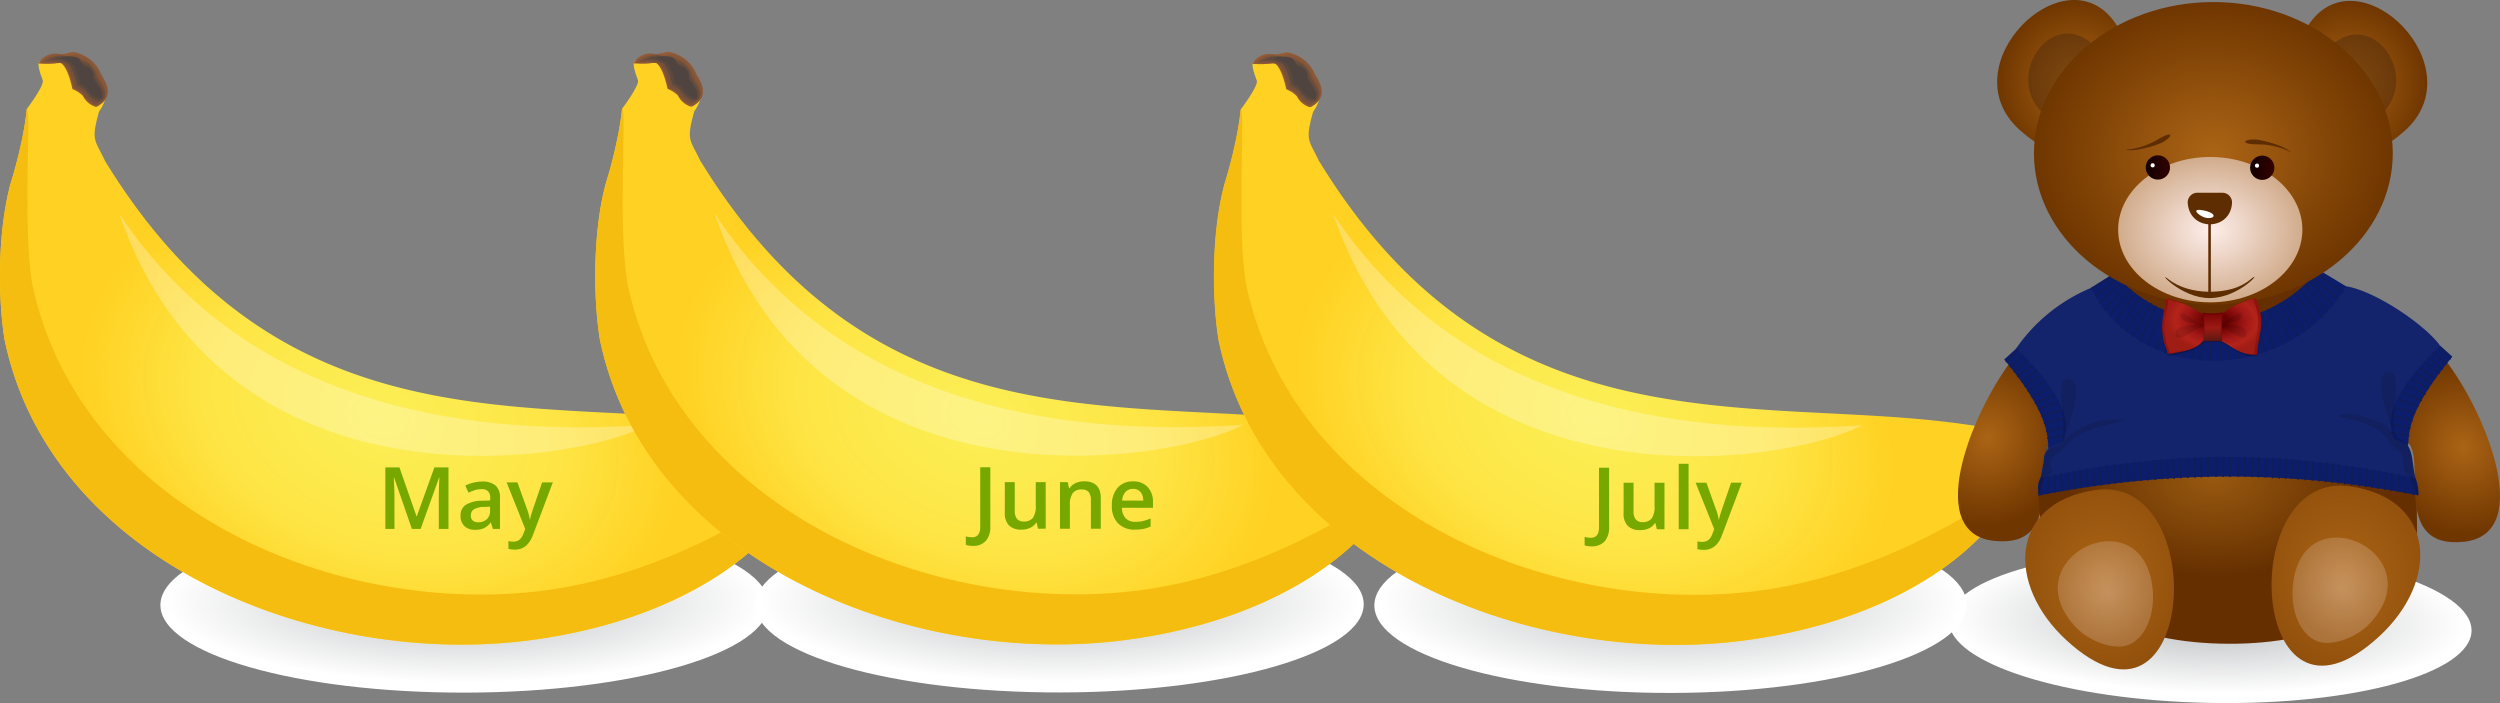<svg xmlns="http://www.w3.org/2000/svg" xmlns:xlink="http://www.w3.org/1999/xlink" width="886.66" height="249.35" viewBox="0 0 886.66 249.35">
  <rect x="0" y="0" width="886.66" height="249.35" fill="#808080" stroke="none"/>
  <defs>
    <style>
      .cls-1, .cls-10, .cls-11, .cls-12, .cls-13, .cls-14, .cls-15, .cls-16, .cls-17, .cls-18, .cls-19, .cls-2, .cls-20, .cls-21, .cls-22, .cls-23, .cls-24, .cls-25, .cls-26, .cls-27, .cls-28, .cls-29, .cls-3, .cls-30, .cls-31, .cls-32, .cls-33, .cls-34, .cls-35, .cls-36, .cls-37, .cls-38, .cls-39, .cls-4, .cls-40, .cls-41, .cls-42, .cls-46, .cls-47, .cls-48, .cls-49, .cls-5, .cls-50, .cls-51, .cls-52, .cls-53, .cls-6, .cls-7, .cls-8, .cls-9 {
        fill-rule: evenodd;
      }

      .cls-1 {
        fill: url(#GradientFill_1);
      }

      .cls-2 {
        fill: url(#GradientFill_1-2);
      }

      .cls-3 {
        fill: url(#GradientFill_2);
      }

      .cls-4 {
        fill: #885038;
      }

      .cls-5 {
        fill: #7c4338;
      }

      .cls-6 {
        fill: #4f443f;
      }

      .cls-7 {
        fill: #f6bd11;
      }

      .cls-8 {
        fill: #945c37;
      }

      .cls-9 {
        fill: #8e5a38;
      }

      .cls-10 {
        fill: #875739;
      }

      .cls-11 {
        fill: #815539;
      }

      .cls-12 {
        fill: #7b533a;
      }

      .cls-13 {
        fill: #75513b;
      }

      .cls-14 {
        fill: #6f4f3c;
      }

      .cls-15 {
        fill: #684d3c;
      }

      .cls-16 {
        fill: #624b3d;
      }

      .cls-17 {
        fill: #5b493e;
      }

      .cls-18 {
        fill: #55463f;
      }

      .cls-19, .cls-44, .cls-47 {
        fill: #fff;
      }

      .cls-19 {
        opacity: 0.27;
      }

      .cls-20 {
        fill: #76a800;
      }

      .cls-21 {
        fill: url(#GradientFill_1-3);
      }

      .cls-22 {
        fill: url(#GradientFill_2-2);
      }

      .cls-23 {
        fill: url(#GradientFill_1-4);
      }

      .cls-24 {
        fill: url(#GradientFill_2-3);
      }

      .cls-25 {
        fill: url(#GradientFill_3);
      }

      .cls-26 {
        fill: url(#GradientFill_4);
      }

      .cls-27 {
        fill: url(#GradientFill_3-2);
      }

      .cls-28 {
        fill: #14246c;
      }

      .cls-29 {
        fill: #0c1d6b;
      }

      .cls-30, .cls-31, .cls-32, .cls-33 {
        fill: none;
        stroke: #101d57;
        stroke-linecap: round;
        stroke-linejoin: round;
      }

      .cls-30 {
        stroke-width: 0.62px;
      }

      .cls-31 {
        stroke-width: 0.62px;
      }

      .cls-32 {
        stroke-width: 0.63px;
      }

      .cls-33 {
        stroke-width: 0.63px;
      }

      .cls-34 {
        fill: url(#GradientFill_3-3);
      }

      .cls-35, .cls-37 {
        opacity: 0.34;
      }

      .cls-35 {
        fill: url(#GradientFill_5);
      }

      .cls-36 {
        fill: url(#GradientFill_3-4);
      }

      .cls-37 {
        fill: url(#GradientFill_5-2);
      }

      .cls-38 {
        fill: url(#GradientFill_3-5);
      }

      .cls-39 {
        fill: #47260c;
        opacity: 0.42;
      }

      .cls-40 {
        fill: url(#GradientFill_3-6);
      }

      .cls-41 {
        fill: url(#GradientFill_3-7);
      }

      .cls-42 {
        fill: url(#GradientFill_5-3);
      }

      .cls-43 {
        fill: url(#GradientFill_6);
      }

      .cls-45 {
        fill: url(#GradientFill_6-2);
      }

      .cls-46 {
        fill: #5f2d02;
      }

      .cls-48 {
        opacity: 0.12;
      }

      .cls-49 {
        opacity: 0.21;
      }

      .cls-50 {
        fill: url(#GradientFill_7);
      }

      .cls-51 {
        fill: url(#GradientFill_8);
      }

      .cls-52 {
        fill: url(#GradientFill_9);
      }

      .cls-53 {
        fill: url(#GradientFill_10);
      }
    </style>
    <radialGradient id="GradientFill_1" data-name="GradientFill 1" cx="783.89" cy="221.9" r="92.3" gradientTransform="matrix(1, 0.02, -0.01, 0.28, 1.57, 142.35)" gradientUnits="userSpaceOnUse">
      <stop offset="0" stop-color="#bbbdbf"/>
      <stop offset="0.99" stop-color="#fff"/>
      <stop offset="1" stop-color="#fff"/>
    </radialGradient>
    <radialGradient id="GradientFill_1-2" cx="164.72" cy="214.49" r="107.37" gradientTransform="matrix(1, 0, 0, 0.27, 0.05, 155.55)" xlink:href="#GradientFill_1"/>
    <radialGradient id="GradientFill_2" data-name="GradientFill 2" cx="135.07" cy="148.37" r="109.68" gradientTransform="translate(43.31 4.68) rotate(19.84) scale(1 0.7)" gradientUnits="userSpaceOnUse">
      <stop offset="0" stop-color="#fbef56"/>
      <stop offset="0.59" stop-color="#fee545"/>
      <stop offset="1" stop-color="#ffd122"/>
    </radialGradient>
    <radialGradient id="GradientFill_1-3" cx="375.82" cy="214.43" r="107.37" gradientTransform="matrix(1, 0, 0, 0.27, 0.05, 155.34)" xlink:href="#GradientFill_1"/>
    <radialGradient id="GradientFill_2-2" cx="346.17" cy="148.3" r="109.68" gradientTransform="translate(55.82 -66.98) rotate(19.84) scale(1 0.7)" xlink:href="#GradientFill_2"/>
    <radialGradient id="GradientFill_1-4" cx="592.48" cy="214.6" r="104.58" gradientTransform="matrix(1, 0, 0, 0.28, 0.05, 153.72)" xlink:href="#GradientFill_1"/>
    <radialGradient id="GradientFill_2-3" cx="565.62" cy="148.47" r="109.68" gradientTransform="translate(68.89 -141.39) rotate(19.84) scale(1 0.7)" xlink:href="#GradientFill_2"/>
    <radialGradient id="GradientFill_3" data-name="GradientFill 3" cx="707.71" cy="158.3" r="31.42" gradientTransform="matrix(0.32, -0.95, 0.88, 0.3, 339.26, 780.14)" gradientUnits="userSpaceOnUse">
      <stop offset="0" stop-color="#ab6415"/>
      <stop offset="1" stop-color="#6f3600"/>
    </radialGradient>
    <radialGradient id="GradientFill_4" data-name="GradientFill 4" cx="784.68" cy="167.83" r="52.18" gradientTransform="matrix(1, -0.01, 0.01, 0.68, -1.18, 62.65)" gradientUnits="userSpaceOnUse">
      <stop offset="0" stop-color="#995a10"/>
      <stop offset="1" stop-color="#652f00"/>
    </radialGradient>
    <radialGradient id="GradientFill_3-2" cx="873.36" cy="158.62" r="31.42" gradientTransform="translate(1017.25 1032.53) rotate(-108.92) scale(1 0.93)" xlink:href="#GradientFill_3"/>
    <radialGradient id="GradientFill_3-3" cx="744.65" cy="204.59" r="81.3" gradientTransform="translate(463.26 916.98) rotate(-81.99) scale(1 0.88)" xlink:href="#GradientFill_3"/>
    <radialGradient id="GradientFill_5" data-name="GradientFill 5" cx="746.8" cy="210.16" r="18.38" gradientTransform="translate(432.38 915.56) rotate(-80.74) scale(1 0.94)" gradientUnits="userSpaceOnUse">
      <stop offset="0" stop-color="#feeeeb"/>
      <stop offset="1" stop-color="#d1ac8c"/>
    </radialGradient>
    <radialGradient id="GradientFill_3-4" cx="832.02" cy="203.28" r="81.3" gradientTransform="matrix(-0.14, -0.99, 0.87, -0.12, 771.49, 1052.01)" xlink:href="#GradientFill_3"/>
    <radialGradient id="GradientFill_5-2" cx="829.86" cy="208.85" r="18.38" gradientTransform="translate(770.41 1059.37) rotate(-99.26) scale(1 0.94)" xlink:href="#GradientFill_5"/>
    <radialGradient id="GradientFill_3-5" cx="832.11" cy="30.22" r="29.91" gradientTransform="translate(803.07 862.32) rotate(-90) scale(1 0.96)" xlink:href="#GradientFill_3"/>
    <radialGradient id="GradientFill_3-6" cx="737.07" cy="29.91" r="29.91" gradientTransform="translate(708.32 766.99) rotate(-90) scale(1 0.96)" xlink:href="#GradientFill_3"/>
    <radialGradient id="GradientFill_3-7" cx="784.98" cy="54.36" r="63.63" gradientTransform="translate(0 8.54) scale(1 0.84)" xlink:href="#GradientFill_3"/>
    <radialGradient id="GradientFill_5-3" cx="783.9" cy="81.45" r="32.68" gradientTransform="translate(0 17.19) scale(1 0.79)" xlink:href="#GradientFill_5"/>
    <linearGradient id="GradientFill_6" data-name="GradientFill 6" x1="761.01" y1="59.39" x2="769.63" y2="59.39" gradientUnits="userSpaceOnUse">
      <stop offset="0" stop-color="#100"/>
      <stop offset="1" stop-color="#330100"/>
    </linearGradient>
    <linearGradient id="GradientFill_6-2" x1="798.03" y1="59.5" x2="806.65" y2="59.5" xlink:href="#GradientFill_6"/>
    <radialGradient id="GradientFill_7" data-name="GradientFill 7" cx="784.45" cy="115.79" r="18.61" gradientTransform="translate(5.4 -0.84) rotate(3.28) scale(1 0.62)" gradientUnits="userSpaceOnUse">
      <stop offset="0" stop-color="#500c0f"/>
      <stop offset="0.22" stop-color="#5b0000"/>
      <stop offset="0.61" stop-color="#901010"/>
      <stop offset="0.82" stop-color="#9d1a14"/>
      <stop offset="1" stop-color="#8f120f"/>
    </radialGradient>
    <radialGradient id="GradientFill_8" data-name="GradientFill 8" cx="784.35" cy="115.82" r="17.55" gradientTransform="matrix(1, 0.06, -0.04, 0.64, 6.17, -7.48)" gradientUnits="userSpaceOnUse">
      <stop offset="0" stop-color="#590a11"/>
      <stop offset="0.22" stop-color="#670000"/>
      <stop offset="0.61" stop-color="#a11816"/>
      <stop offset="0.82" stop-color="#b3231a"/>
      <stop offset="1" stop-color="#9f1d15"/>
    </radialGradient>
    <linearGradient id="GradientFill_9" data-name="GradientFill 9" x1="784.82" y1="110.99" x2="785.12" y2="121.09" gradientUnits="userSpaceOnUse">
      <stop offset="0" stop-color="#6e0000"/>
      <stop offset="0.53" stop-color="#8d0e0e"/>
      <stop offset="1" stop-color="#581711"/>
    </linearGradient>
    <linearGradient id="GradientFill_10" data-name="GradientFill 10" x1="784.82" y1="111.51" x2="785.09" y2="120.54" gradientUnits="userSpaceOnUse">
      <stop offset="0" stop-color="#7b0705"/>
      <stop offset="0.53" stop-color="#9d1a14"/>
      <stop offset="1" stop-color="#621912"/>
    </linearGradient>
  </defs>
  <title>banani_aug Ресурс 1</title>
  <g id="Слой_2" data-name="Слой 2">
    <g id="_1" data-name="1">
      <path class="cls-1" d="M876.57,223.6c0,15.13-41.44,26.64-92.63,25.7s-92.7-14-92.73-29.09,41.44-26.64,92.62-25.7S876.54,208.47,876.57,223.6Z"/>
      <path class="cls-2" d="M272.56,214.28c.2,17.2-47.91,31.25-107.47,31.37s-108-13.73-108.2-30.93,47.91-31.26,107.46-31.38S272.36,197.08,272.56,214.28Z"/>
      <g>
        <path class="cls-3" d="M37.42,57.42c-3.77-8.13-5.24-7.21-2.29-17.87,0,0,2.9-3.8,2.32-7-.75-4.11-3.11-6.29-5.07-9.85-2.39-4.14-4.48.49-13.22-.85-5-.71-7.22-1.95-4,6.62.66,1.84-5.65,10.18-5.65,10.18S8.76,48.95,3.63,65.56c-4.64,17.51-4.27,41-2,54.93,16.24,78,108.34,115.42,183.23,106.95,43.83-5.08,79.42-23,96.81-49.4,2.27-3.68,3.18-5.81,5.17-7.48,2.3-1.73,6.35-2.79,6.92-3.23a21.29,21.29,0,0,0,5.83-5.64c2.32-3.37-8-13.24-12.09-12.49-5.69,1-7.56,3.34-15.29,2.14-75.86-12.91-169.13,13-234.75-93.93Z"/>
        <path class="cls-4" d="M286,148.49s-3.74,1-2.41,4.69,2.27,3.5,3.45,4.59a7.28,7.28,0,0,1,2.16,2.87c-.14,1,3.74,2.58,5.12,3s2,2.24,2.82,1.12,3.27-3.54,3.42-4.54a16.14,16.14,0,0,0-1.7-7.53c-1.58-3.3-6.7-6.29-7.39-6.49s-1.58.29-3,1.53c-1.15.86-1.78,1-2.47.78Z"/>
        <path class="cls-5" d="M286.37,150.39c-.06-.32-.49-.89-.23-1.26.83-.81,2.21-.4,3.54-.32s1.9-.35,1.67-1.61c.32-.06.6,1.52,1.87,1.29.89-.49.78,2.47-.49,2.7a7.71,7.71,0,0,0,2.91,3.39c1.44.72,3,2.07,2.91,3.39.06.32-.89.49-1.46.92-1,1.5,1.47,2.67,1.27,3.36-.6,2.07-5.06-2.67-7.56-3.84a4,4,0,0,1-2.53-3.13c-.55-1.2-.52-2.84-1.87-4.88Z"/>
        <path class="cls-6" d="M287.61,151.8s-.43-.57-.17-.95c.52-.75,1.58-.29,2.59-.15s1.52-.6,1.35-1.55a1.13,1.13,0,0,1,.69.2c.49.89.35,1.9-.6,2.07.86,1.15,1.84,2.93,2.91,3.39,1.12.77,2.24,1.55,2.1,2.56.06.32-.57.43-.83.81-.77,1.12,1,1.78,1.09,2.41-.4,1.38-3.62-1.95-5.38-2.61a2.92,2.92,0,0,1-1.73-2.3c-.92-1.47-.84-2.79-2-3.88Z"/>
        <path class="cls-7" d="M9.49,38.68S8.76,48.95,3.63,65.56c-4.64,17.51-4.27,41-2,54.93,16.24,78,108.34,115.42,183.23,106.95,43.83-5.08,79.42-23,96.81-49.4,3.38-4.67,1.45-5.37-6.84-.16-21.8,13.71-50.79,28-84.26,31.85-74.89,8.47-163-31.27-179.19-109.31C7.87,78.77,11.29,38.79,9.49,38.68Z"/>
        <g>
          <path class="cls-8" d="M13.58,22.5a6.84,6.84,0,0,1,7.22-3.37c1.39.43,4.74-.87,5.43-.65,5.74,1,8.6,5.94,9,6.55,1.06,2.2,2.74,4.28,2.85,6.65.35,3.69-3.2,5.71-4.09,6.22A7.59,7.59,0,0,1,29.39,34a10.52,10.52,0,0,0-3.7-2.4C23.62,22,21,22.16,21,22.16c-2.47.8-7.45.34-7.45.34Z"/>
          <path class="cls-9" d="M14.21,22.39a7.84,7.84,0,0,1,7.6-3.1C23.2,19.72,26,18.87,27,19a11.12,11.12,0,0,1,8.35,6.33c.74,2.26,2.74,4.28,2.85,6.65.35,3.69-2.95,5.32-3.83,5.83a7.59,7.59,0,0,1-4.64-3.93,8.07,8.07,0,0,0-3.33-2.12c-2-9.2-4.34-9.46-4.34-9.46-3.22.25-7.83.06-7.83.06Z"/>
          <path class="cls-10" d="M14.53,22.33a7.2,7.2,0,0,1,7.66-2.77c1.39.43,3.91,0,4.86-.21,5.36.73,7.53,5.46,8,6.06.74,2.26,2.68,4,2.85,6.65.35,3.69-3,5-3.58,5.44a7.59,7.59,0,0,1-4.64-3.93,8.06,8.06,0,0,0-3.33-2.12C24.37,22.58,22,22.32,22,22.32c-3-.14-7.51,0-7.51,0Z"/>
          <path class="cls-11" d="M15.16,22.21a7,7,0,0,1,7.78-2.11c1.07.49,3.6,0,4.29.24a9.17,9.17,0,0,1,7.28,5.84c.68,1.93,2.68,4,2.79,6.32a4.51,4.51,0,0,1-3.38,4.72,9.25,9.25,0,0,1-4.64-3.93,8.06,8.06,0,0,0-3.33-2.12c-1.89-8.54-4.22-8.79-4.22-8.79a28.33,28.33,0,0,0-6.56-.17Z"/>
          <path class="cls-12" d="M15.79,22.1c1.65-1.67,5.33-3,7.84-1.78a9.33,9.33,0,0,0,4,.3c5,.79,6.52,5.3,6.9,5.57.68,1.93,2.68,4,2.79,6.32.29,3.36-2.56,3.88-3.13,4.33a9.25,9.25,0,0,1-4.64-3.93,5.94,5.94,0,0,0-3-1.85c-1.83-8.21-3.91-8.85-3.91-8.85a19.84,19.84,0,0,0-6.88-.11Z"/>
          <path class="cls-13" d="M16,21.71C17.7,20,21.75,19,24,20.26c1.07.49,3,.47,3.72.69a7.35,7.35,0,0,1,6.27,5.69c.68,1.93,2.68,4,2.79,6.32.29,3.36-2.3,3.5-2.87,3.94a9.8,9.8,0,0,1-4.32-4,10.5,10.5,0,0,0-3-1.85c-1.77-7.88-3.85-8.52-3.85-8.52A18,18,0,0,0,16,21.71Z"/>
          <path class="cls-14" d="M16.68,21.59c1.4-1.28,6.08-2.48,8.28-1.17a14.72,14.72,0,0,0,3.46,1.07c4.73.84,5.45,4.81,5.89,5.41.68,1.93,2.68,4,3,5.93.23,3-2,3.11-2.62,3.55a9.8,9.8,0,0,1-4.32-4,10.5,10.5,0,0,0-3-1.85c-1.71-7.55-3.79-8.19-3.79-8.19a16.08,16.08,0,0,0-7-.77Z"/>
          <path class="cls-15" d="M17.31,21.48c1.4-1.28,6.4-2.54,8.34-.84a6.49,6.49,0,0,0,3.15,1.13A6,6,0,0,1,34,27c.62,1.59,2.68,4,3,5.93.23,3-1.79,2.72-2.36,3.16a8.26,8.26,0,0,1-4.26-3.66,13.07,13.07,0,0,0-2.64-1.91c-1.65-7.22-3.41-7.92-3.41-7.92-4.59-1.89-7.06-1.1-7.06-1.1Z"/>
          <path class="cls-16" d="M17.94,21.36c1.46-1,6.46-2.21,8.4-.51.75.55,2.2,1.31,2.58,1.58,4.35.57,4.38,4.32,4.82,4.93.62,1.6,2.68,4,3,5.93.17,2.7-1.53,2.33-2.17,2.45a10.62,10.62,0,0,1-4.26-3.66,7.23,7.23,0,0,0-2.58-1.58c-1.59-6.89-3.41-7.92-3.41-7.92-4.34-2.28-6.43-1.21-6.43-1.21Z"/>
          <path class="cls-17" d="M18.26,21.3c1.52-.62,6.83-1.93,8.46-.18A5.57,5.57,0,0,0,29,22.76a4.79,4.79,0,0,1,4.13,4.71c.62,1.6,3,3.89,3,5.6.17,2.7-1.28,1.94-1.91,2.06a10.62,10.62,0,0,1-4.26-3.66,4.83,4.83,0,0,0-2.58-1.58C25.82,23.34,24,22.31,24,22.31c-4-2.34-5.74-1-5.74-1Z"/>
          <path class="cls-18" d="M18.89,21.19c1.2-.56,7.21-1.66,8.84.09.44.6,1.69,2.08,2,2,3.72.69,3.37,4.17,3.44,4.5.62,1.59,3,3.89,3,5.6.17,2.7-1,1.55-1.66,1.67a8.82,8.82,0,0,1-3.95-3.72,4.89,4.89,0,0,0-2.26-1.64c-1.46-6.22-3-7.32-3-7.32-5.09-2.83-6.43-1.22-6.43-1.22Z"/>
          <path class="cls-6" d="M19.46,20.74c1.26-.23,7.53-1.72,8.9.42.44.6,1.06,2.2,1.75,2.41,3.72.69,3,3.89,3.06,4.22.56,1.27,3,3.89,3,5.6.11,2.37-1.14.89-1.4,1.28A11.9,11.9,0,0,1,30.81,31a5.81,5.81,0,0,0-2.2-1.31c-1.4-5.89-3-7.32-3-7.32-5.15-3.16-6.18-1.6-6.18-1.6Z"/>
        </g>
        <path class="cls-19" d="M229.85,150.69c-57,4-140.14-3.12-187.65-75.06C79.26,183.72,203.41,164.86,229.85,150.69Z"/>
      </g>
      <path class="cls-20" d="M146.09,187.6l-6.32-18.22h-.12q.26,4.06.25,7.61V187.6h-3.23V165.78h5l6.06,17.35h.09l6.24-17.35h5V187.6h-3.43V176.81q0-1.63.08-4.24c.05-1.74.1-2.8.14-3.16h-.12l-6.55,18.19Zm28.71,0-.7-2.29H174a6.72,6.72,0,0,1-2.4,2.05,7.61,7.61,0,0,1-3.1.54,5.24,5.24,0,0,1-3.79-1.31,4.91,4.91,0,0,1-1.36-3.72,4.36,4.36,0,0,1,1.89-3.85,10.88,10.88,0,0,1,5.77-1.42l2.85-.09v-.88a3.37,3.37,0,0,0-.74-2.37,3,3,0,0,0-2.29-.78,7.86,7.86,0,0,0-2.43.37,18.79,18.79,0,0,0-2.24.88l-1.13-2.5a12.14,12.14,0,0,1,2.94-1.07,13.47,13.47,0,0,1,3-.37,7.11,7.11,0,0,1,4.75,1.37,5.37,5.37,0,0,1,1.6,4.31V187.6Zm-5.22-2.38a4.33,4.33,0,0,0,3.07-1.07,3.88,3.88,0,0,0,1.16-3v-1.44l-2.12.09a7.18,7.18,0,0,0-3.6.83A2.51,2.51,0,0,0,167,182.9a2.21,2.21,0,0,0,.66,1.71,2.83,2.83,0,0,0,2,.61ZM179.7,171.1h3.82l3.36,9.35a17.76,17.76,0,0,1,1,3.76H188a15.77,15.77,0,0,1,.49-2q.36-1.17,3.79-11.12h3.79L189,189.79q-1.92,5.14-6.42,5.14a10.13,10.13,0,0,1-2.27-.25v-2.76a8.34,8.34,0,0,0,1.8.18q2.54,0,3.56-2.94l.61-1.55Z"/>
      <path class="cls-21" d="M483.66,214.22c.2,17.2-47.91,31.25-107.47,31.37s-108-13.73-108.2-30.93,47.91-31.26,107.46-31.38S483.46,197,483.66,214.22Z"/>
      <g>
        <path class="cls-22" d="M248.52,57.36c-3.77-8.13-5.24-7.21-2.29-17.87,0,0,2.9-3.8,2.32-7-.75-4.11-3.11-6.29-5.07-9.85-2.39-4.14-4.48.49-13.22-.85-5-.71-7.22-1.95-4,6.62.66,1.84-5.65,10.18-5.65,10.18s-.74,10.26-5.86,26.88c-4.64,17.51-4.27,41-2,54.93,16.24,78,108.34,115.42,183.23,106.95,43.83-5.08,79.42-23,96.81-49.4,2.27-3.68,3.18-5.81,5.17-7.48,2.3-1.73,6.35-2.79,6.92-3.23a21.29,21.29,0,0,0,5.83-5.64c2.32-3.37-8-13.24-12.09-12.49-5.69,1-7.56,3.34-15.29,2.14-75.86-12.91-169.13,13-234.75-93.93Z"/>
        <path class="cls-4" d="M497.13,148.43s-3.74,1-2.41,4.69,2.27,3.5,3.45,4.59a7.27,7.27,0,0,1,2.16,2.87c-.14,1,3.74,2.58,5.12,3s2,2.24,2.82,1.12,3.27-3.54,3.42-4.54a16.14,16.14,0,0,0-1.7-7.53c-1.58-3.3-6.7-6.29-7.39-6.49s-1.58.29-3,1.53c-1.15.86-1.78,1-2.47.78Z"/>
        <path class="cls-5" d="M497.47,150.32c-.06-.32-.49-.89-.23-1.26.83-.81,2.21-.4,3.54-.32s1.9-.35,1.67-1.61c.32-.06.6,1.52,1.87,1.29.89-.49.78,2.47-.49,2.7a7.71,7.71,0,0,0,2.91,3.39c1.44.72,3,2.07,2.91,3.39.06.32-.89.49-1.46.92-1,1.5,1.47,2.67,1.27,3.36-.6,2.07-5.06-2.67-7.56-3.84a4,4,0,0,1-2.53-3.13c-.55-1.2-.52-2.84-1.87-4.88Z"/>
        <path class="cls-6" d="M498.71,151.73s-.43-.57-.17-.95c.52-.75,1.58-.29,2.59-.15s1.52-.6,1.35-1.55a1.13,1.13,0,0,1,.69.2c.49.89.35,1.9-.6,2.07.86,1.15,1.84,2.93,2.91,3.39,1.12.77,2.24,1.55,2.1,2.56.06.32-.57.43-.83.81-.77,1.12,1,1.78,1.1,2.41-.4,1.38-3.62-1.95-5.38-2.61a2.92,2.92,0,0,1-1.73-2.3c-.92-1.47-.84-2.79-2-3.88Z"/>
        <path class="cls-7" d="M220.6,38.62s-.74,10.26-5.86,26.88c-4.64,17.51-4.27,41-2,54.93,16.24,78,108.34,115.42,183.23,106.95,43.83-5.08,79.42-23,96.81-49.4,3.38-4.67,1.45-5.37-6.84-.16-21.8,13.71-50.79,28-84.26,31.85-74.89,8.47-163-31.27-179.19-109.31C219,78.7,222.39,38.72,220.6,38.62Z"/>
        <g>
          <path class="cls-8" d="M224.68,22.44a6.84,6.84,0,0,1,7.22-3.37c1.39.43,4.74-.87,5.43-.65,5.74,1,8.6,5.94,9,6.55,1.06,2.2,2.74,4.28,2.85,6.65.35,3.69-3.2,5.71-4.09,6.22a7.59,7.59,0,0,1-4.64-3.93,10.52,10.52,0,0,0-3.7-2.4c-2.07-9.53-4.66-9.4-4.66-9.4-2.47.8-7.45.34-7.45.34Z"/>
          <path class="cls-9" d="M225.31,22.32a7.84,7.84,0,0,1,7.6-3.1c1.39.43,4.17-.42,5.18-.26a11.12,11.12,0,0,1,8.35,6.33c.74,2.26,2.74,4.28,2.85,6.65.35,3.69-2.95,5.32-3.83,5.83a7.59,7.59,0,0,1-4.64-3.93,8.06,8.06,0,0,0-3.33-2.12c-2-9.2-4.34-9.46-4.34-9.46-3.22.25-7.83.06-7.83.06Z"/>
          <path class="cls-10" d="M225.63,22.26a7.2,7.2,0,0,1,7.66-2.77c1.39.43,3.91,0,4.86-.21,5.36.73,7.53,5.46,8,6.06.74,2.26,2.68,4,2.85,6.65.35,3.69-3,5-3.58,5.44a7.59,7.59,0,0,1-4.64-3.93,8.06,8.06,0,0,0-3.33-2.12c-1.95-8.87-4.28-9.13-4.28-9.13-3-.14-7.51,0-7.51,0Z"/>
          <path class="cls-11" d="M226.26,22.15A7,7,0,0,1,234,20c1.07.49,3.6,0,4.29.24a9.16,9.16,0,0,1,7.28,5.84c.68,1.93,2.68,4,2.79,6.32A4.51,4.51,0,0,1,245,37.17a9.25,9.25,0,0,1-4.64-3.93A8.06,8.06,0,0,0,237,31.11c-1.89-8.54-4.22-8.79-4.22-8.79a28.33,28.33,0,0,0-6.56-.17Z"/>
          <path class="cls-12" d="M226.89,22c1.65-1.67,5.33-3,7.84-1.78a9.33,9.33,0,0,0,4,.3c5,.79,6.52,5.3,6.9,5.57.68,1.93,2.68,4,2.79,6.32.29,3.36-2.56,3.88-3.13,4.33a9.25,9.25,0,0,1-4.64-3.93,5.94,5.94,0,0,0-3-1.85c-1.83-8.21-3.91-8.85-3.91-8.85a19.84,19.84,0,0,0-6.88-.11Z"/>
          <path class="cls-13" d="M227.15,21.64c1.66-1.67,5.7-2.75,7.9-1.45,1.07.49,3,.47,3.72.69A7.35,7.35,0,0,1,245,26.57c.68,1.93,2.68,4,2.79,6.32.29,3.36-2.3,3.5-2.87,3.94a9.8,9.8,0,0,1-4.32-4,10.5,10.5,0,0,0-3-1.85c-1.77-7.88-3.85-8.52-3.85-8.52a18,18,0,0,0-6.69-.83Z"/>
          <path class="cls-14" d="M227.78,21.53c1.4-1.28,6.08-2.48,8.28-1.17a14.72,14.72,0,0,0,3.46,1.07c4.73.84,5.45,4.81,5.89,5.41.68,1.93,2.68,4,3,5.93.23,3-2,3.11-2.62,3.55a9.8,9.8,0,0,1-4.32-4,10.5,10.5,0,0,0-3-1.85c-1.71-7.55-3.79-8.19-3.79-8.19a16.08,16.08,0,0,0-7-.77Z"/>
          <path class="cls-15" d="M228.41,21.41c1.4-1.28,6.4-2.54,8.34-.84a6.49,6.49,0,0,0,3.15,1.13,6,6,0,0,1,5.2,5.2c.62,1.59,2.68,4,3,5.93.23,3-1.79,2.72-2.36,3.16a8.26,8.26,0,0,1-4.26-3.66,13.07,13.07,0,0,0-2.64-1.91c-1.65-7.22-3.41-7.92-3.41-7.92-4.59-1.89-7.06-1.1-7.06-1.1Z"/>
          <path class="cls-16" d="M229,21.3c1.46-1,6.46-2.21,8.4-.51.75.55,2.2,1.31,2.58,1.58,4.35.57,4.38,4.32,4.82,4.93.62,1.6,2.68,4,3,5.93.17,2.7-1.53,2.33-2.17,2.45A10.61,10.61,0,0,1,241.46,32a7.23,7.23,0,0,0-2.58-1.58c-1.59-6.89-3.41-7.92-3.41-7.92C231.14,20.23,229,21.3,229,21.3Z"/>
          <path class="cls-17" d="M229.36,21.24c1.52-.62,6.83-1.93,8.46-.18a5.57,5.57,0,0,0,2.26,1.64,4.79,4.79,0,0,1,4.13,4.71c.62,1.59,3,3.89,3,5.6.17,2.7-1.28,1.94-1.91,2.06A10.62,10.62,0,0,1,241,31.41a4.83,4.83,0,0,0-2.58-1.58c-1.53-6.56-3.35-7.59-3.35-7.59-4-2.34-5.74-1-5.74-1Z"/>
          <path class="cls-18" d="M230,21.12c1.2-.56,7.21-1.66,8.84.09.44.6,1.69,2.08,2,2,3.72.69,3.37,4.17,3.44,4.5.62,1.6,3,3.89,3,5.6.17,2.7-1,1.55-1.66,1.67a8.82,8.82,0,0,1-3.95-3.72,4.89,4.89,0,0,0-2.26-1.64c-1.46-6.22-3-7.32-3-7.32-5.09-2.83-6.43-1.22-6.43-1.22Z"/>
          <path class="cls-6" d="M230.57,20.68c1.26-.23,7.53-1.72,8.9.42.44.6,1.06,2.2,1.75,2.41,3.72.69,3,3.89,3.06,4.22.56,1.27,3,3.89,3,5.6.11,2.37-1.14.89-1.4,1.28a11.9,11.9,0,0,1-3.95-3.72,5.81,5.81,0,0,0-2.2-1.31c-1.4-5.89-3-7.32-3-7.32-5.15-3.16-6.18-1.6-6.18-1.6Z"/>
        </g>
        <path class="cls-19" d="M441,150.63c-57,4-140.14-3.12-187.65-75.06C290.36,183.66,414.51,164.79,441,150.63Z"/>
      </g>
      <path class="cls-20" d="M345,193.61a7,7,0,0,1-2.45-.37v-3a9.2,9.2,0,0,0,2.18.32q2.92,0,2.92-3.7V165.72h3.58v21a7.4,7.4,0,0,1-1.59,5.11,5.93,5.93,0,0,1-4.64,1.77Zm23.16-6.08-.49-2.16h-.18a5,5,0,0,1-2.08,1.81,7,7,0,0,1-3.08.66,6.07,6.07,0,0,1-4.48-1.49,6.19,6.19,0,0,1-1.48-4.52V171h3.53v10.17a4.4,4.4,0,0,0,.78,2.84,3,3,0,0,0,2.43.95,3.86,3.86,0,0,0,3.24-1.32,7.27,7.27,0,0,0,1-4.42V171h3.52v16.5Zm22.27,0h-3.52V177.39a4.45,4.45,0,0,0-.77-2.85,3,3,0,0,0-2.44-.94,3.88,3.88,0,0,0-3.25,1.31,7.24,7.24,0,0,0-1,4.4v8.22h-3.51V171h2.74l.49,2.16h.18a4.89,4.89,0,0,1,2.12-1.82,7.12,7.12,0,0,1,3-.64q5.94,0,5.94,6v10.76Zm12.08.31a8,8,0,0,1-6-2.25,8.54,8.54,0,0,1-2.17-6.19,9.38,9.38,0,0,1,2-6.36,7,7,0,0,1,5.53-2.31,6.79,6.79,0,0,1,5.16,2,7.6,7.6,0,0,1,1.89,5.47v1.89h-11a5.4,5.4,0,0,0,1.29,3.69,4.53,4.53,0,0,0,3.45,1.29,12.76,12.76,0,0,0,2.72-.28,14.18,14.18,0,0,0,2.71-.92v2.85a10.74,10.74,0,0,1-2.6.87,16,16,0,0,1-3,.25Zm-.64-14.45a3.52,3.52,0,0,0-2.68,1.06,5.08,5.08,0,0,0-1.2,3.1h7.48a4.58,4.58,0,0,0-1-3.1A3.36,3.36,0,0,0,401.87,173.39Z"/>
      <path class="cls-23" d="M697.51,214.39c.2,17.2-46.66,31.25-104.68,31.37S487.64,232,487.44,214.83s46.66-31.26,104.67-31.38S697.31,197.18,697.51,214.39Z"/>
      <g>
        <path class="cls-24" d="M468,57.53c-3.77-8.13-5.24-7.21-2.29-17.87,0,0,2.9-3.8,2.32-7-.75-4.11-3.11-6.29-5.07-9.85-2.39-4.14-4.48.49-13.22-.85-5-.71-7.22-1.95-4,6.62.66,1.84-5.65,10.18-5.65,10.18s-.74,10.26-5.86,26.88c-4.64,17.51-4.27,41-2,54.93,16.24,78,108.34,115.42,183.23,106.95,43.83-5.08,79.42-23,96.81-49.4,2.27-3.68,3.18-5.81,5.17-7.48,2.3-1.73,6.35-2.79,6.92-3.23a21.29,21.29,0,0,0,5.83-5.64c2.32-3.37-8-13.24-12.09-12.49-5.69,1-7.56,3.34-15.29,2.14-75.86-12.91-169.13,13-234.75-93.93Z"/>
        <path class="cls-4" d="M716.58,148.6s-3.74,1-2.41,4.69,2.27,3.5,3.45,4.59a7.28,7.28,0,0,1,2.16,2.87c-.14,1,3.74,2.58,5.12,3s2,2.24,2.82,1.12,3.27-3.54,3.42-4.54a16.14,16.14,0,0,0-1.7-7.53c-1.58-3.3-6.7-6.29-7.39-6.49s-1.58.29-3,1.53c-1.15.86-1.78,1-2.47.78Z"/>
        <path class="cls-5" d="M716.93,150.49c-.06-.32-.49-.89-.23-1.26.83-.81,2.21-.4,3.54-.32s1.9-.35,1.67-1.61c.32-.06.6,1.52,1.87,1.29.89-.49.78,2.47-.49,2.7a7.71,7.71,0,0,0,2.91,3.39c1.44.72,3,2.07,2.91,3.39.06.32-.89.49-1.46.92-1,1.5,1.47,2.67,1.27,3.36-.6,2.07-5.06-2.67-7.56-3.84a4,4,0,0,1-2.53-3.13c-.55-1.2-.52-2.84-1.87-4.88Z"/>
        <path class="cls-6" d="M718.16,151.9s-.43-.57-.17-.95c.52-.75,1.58-.29,2.59-.15s1.52-.6,1.35-1.55a1.13,1.13,0,0,1,.69.2c.49.89.35,1.9-.6,2.07.86,1.15,1.84,2.93,2.91,3.39,1.12.77,2.24,1.55,2.1,2.56.06.32-.57.43-.83.81-.77,1.12,1,1.78,1.1,2.41-.4,1.38-3.62-1.95-5.38-2.61a2.92,2.92,0,0,1-1.73-2.3c-.92-1.47-.84-2.79-2-3.88Z"/>
        <path class="cls-7" d="M440,38.79s-.74,10.26-5.86,26.88c-4.64,17.51-4.27,41-2,54.93,16.24,78,108.34,115.42,183.23,106.95,43.83-5.08,79.42-23,96.81-49.4,3.38-4.67,1.45-5.37-6.84-.16-21.8,13.71-50.79,28-84.26,31.85-74.89,8.47-163-31.27-179.19-109.31C438.43,78.87,441.84,38.89,440,38.79Z"/>
        <g>
          <path class="cls-8" d="M444.13,22.61a6.84,6.84,0,0,1,7.22-3.37c1.39.43,4.74-.87,5.43-.65,5.74,1,8.6,5.94,9,6.55,1.06,2.2,2.74,4.28,2.85,6.65.35,3.69-3.2,5.71-4.09,6.22a7.59,7.59,0,0,1-4.64-3.93,10.52,10.52,0,0,0-3.7-2.4c-2.07-9.53-4.66-9.4-4.66-9.4-2.47.8-7.45.34-7.45.34Z"/>
          <path class="cls-9" d="M444.76,22.49a7.84,7.84,0,0,1,7.6-3.1c1.39.43,4.17-.42,5.18-.26a11.12,11.12,0,0,1,8.35,6.33c.74,2.26,2.74,4.28,2.85,6.65.35,3.69-2.95,5.32-3.83,5.83A7.59,7.59,0,0,1,460.26,34a8.07,8.07,0,0,0-3.33-2.12c-2-9.2-4.34-9.46-4.34-9.46-3.22.25-7.83.06-7.83.06Z"/>
          <path class="cls-10" d="M445.08,22.43a7.2,7.2,0,0,1,7.66-2.77c1.39.43,3.91,0,4.86-.21,5.36.73,7.53,5.46,8,6.06.74,2.26,2.68,4,2.85,6.65.35,3.69-3,5-3.58,5.44a7.59,7.59,0,0,1-4.64-3.93,8.06,8.06,0,0,0-3.33-2.12c-1.95-8.87-4.28-9.13-4.28-9.13-3-.14-7.51,0-7.51,0Z"/>
          <path class="cls-11" d="M445.71,22.32a7,7,0,0,1,7.78-2.11c1.07.49,3.6,0,4.29.24a9.17,9.17,0,0,1,7.28,5.84c.68,1.93,2.68,4,2.79,6.32a4.51,4.51,0,0,1-3.38,4.72,9.25,9.25,0,0,1-4.64-3.93,8.06,8.06,0,0,0-3.33-2.12c-1.89-8.54-4.22-8.79-4.22-8.79a28.33,28.33,0,0,0-6.56-.17Z"/>
          <path class="cls-12" d="M446.34,22.2c1.65-1.67,5.33-3,7.84-1.78a9.33,9.33,0,0,0,4,.3c5,.79,6.52,5.3,6.9,5.57.68,1.93,2.68,4,2.79,6.32.29,3.36-2.56,3.88-3.13,4.33A9.25,9.25,0,0,1,460.08,33a5.94,5.94,0,0,0-3-1.85c-1.83-8.21-3.91-8.85-3.91-8.85a19.84,19.84,0,0,0-6.88-.11Z"/>
          <path class="cls-13" d="M446.6,21.82c1.66-1.67,5.7-2.75,7.9-1.45,1.07.49,3,.47,3.72.69a7.35,7.35,0,0,1,6.27,5.69c.68,1.93,2.68,4,2.79,6.32.29,3.36-2.3,3.5-2.87,3.94a9.8,9.8,0,0,1-4.32-4,10.5,10.5,0,0,0-3-1.85c-1.77-7.88-3.85-8.52-3.85-8.52a18,18,0,0,0-6.69-.83Z"/>
          <path class="cls-14" d="M447.23,21.7c1.4-1.28,6.08-2.48,8.28-1.17A14.72,14.72,0,0,0,459,21.6c4.73.84,5.45,4.81,5.89,5.41.68,1.93,2.68,4,3,5.93.23,3-2,3.11-2.62,3.55a9.8,9.8,0,0,1-4.32-4,10.5,10.5,0,0,0-3-1.85c-1.71-7.55-3.79-8.19-3.79-8.19a16.08,16.08,0,0,0-7-.77Z"/>
          <path class="cls-15" d="M447.87,21.58c1.4-1.28,6.4-2.54,8.34-.84a6.49,6.49,0,0,0,3.15,1.13,6,6,0,0,1,5.2,5.2c.62,1.59,2.68,4,3,5.93.23,3-1.79,2.72-2.36,3.16A8.26,8.26,0,0,1,461,32.51a13.07,13.07,0,0,0-2.64-1.91c-1.65-7.22-3.41-7.92-3.41-7.92-4.59-1.89-7.06-1.1-7.06-1.1Z"/>
          <path class="cls-16" d="M448.5,21.47c1.46-1,6.46-2.21,8.4-.51.75.55,2.2,1.31,2.58,1.58,4.35.57,4.38,4.32,4.82,4.93.62,1.6,2.68,4,3,5.93.17,2.7-1.53,2.33-2.17,2.45a10.62,10.62,0,0,1-4.26-3.66,7.23,7.23,0,0,0-2.58-1.58c-1.59-6.89-3.41-7.92-3.41-7.92-4.34-2.28-6.43-1.21-6.43-1.21Z"/>
          <path class="cls-17" d="M448.81,21.41c1.52-.62,6.83-1.93,8.46-.18a5.57,5.57,0,0,0,2.26,1.64,4.79,4.79,0,0,1,4.13,4.71c.62,1.6,3,3.89,3,5.6.17,2.7-1.28,1.94-1.91,2.06a10.62,10.62,0,0,1-4.26-3.66A4.83,4.83,0,0,0,457.9,30c-1.53-6.56-3.35-7.59-3.35-7.59-4-2.34-5.74-1-5.74-1Z"/>
          <path class="cls-18" d="M449.45,21.29c1.2-.56,7.21-1.66,8.84.09.44.6,1.69,2.08,2,2,3.72.69,3.37,4.17,3.44,4.5.62,1.59,3,3.89,3,5.6.17,2.7-1,1.55-1.66,1.67a8.82,8.82,0,0,1-3.95-3.72,4.89,4.89,0,0,0-2.26-1.64c-1.46-6.22-3-7.32-3-7.32-5.09-2.83-6.43-1.22-6.43-1.22Z"/>
          <path class="cls-6" d="M450,20.85c1.26-.23,7.53-1.72,8.9.42.44.6,1.06,2.2,1.75,2.41,3.72.69,3,3.89,3.06,4.22.56,1.27,3,3.89,3,5.6.11,2.37-1.14.89-1.4,1.28a11.9,11.9,0,0,1-3.95-3.72,5.81,5.81,0,0,0-2.2-1.31c-1.4-5.89-3-7.32-3-7.32C451,19.3,450,20.85,450,20.85Z"/>
        </g>
        <path class="cls-19" d="M660.4,150.8c-57,4-140.14-3.12-187.65-75.06C509.81,183.83,634,165,660.4,150.8Z"/>
      </g>
      <path class="cls-20" d="M564.46,193.78a7,7,0,0,1-2.45-.37v-3a9.2,9.2,0,0,0,2.18.32q2.92,0,2.92-3.7V165.89h3.58v21A7.4,7.4,0,0,1,569.1,192a5.93,5.93,0,0,1-4.64,1.77Zm23.16-6.08-.49-2.16h-.18a5,5,0,0,1-2.08,1.81,7,7,0,0,1-3.08.66,6.07,6.07,0,0,1-4.48-1.49,6.19,6.19,0,0,1-1.48-4.52V171.21h3.53v10.17a4.4,4.4,0,0,0,.78,2.84,3,3,0,0,0,2.43.95,3.86,3.86,0,0,0,3.24-1.32,7.27,7.27,0,0,0,1-4.42v-8.22h3.52v16.5Zm11.26,0h-3.5V164.49h3.5V187.7Zm2.5-16.5h3.82l3.36,9.35a17.76,17.76,0,0,1,1,3.76h.12a15.8,15.8,0,0,1,.49-2q.36-1.17,3.79-11.12h3.79l-7.05,18.69q-1.92,5.14-6.42,5.14a10.13,10.13,0,0,1-2.27-.25V192a8.34,8.34,0,0,0,1.8.18q2.54,0,3.56-2.94l.61-1.55Z"/>
      <g>
        <path class="cls-25" d="M707.22,191.82c-26-2.78-6.8-48.71,8.35-66.65,12.31-14.57,9.69-3.93,14.26,22.05.58,3.32.41,6.91-2.62,9.33C720.18,162.17,733.23,194.6,707.22,191.82Z"/>
        <path class="cls-26" d="M722.8,172.94c11.23-4.16,15.69-73.54,27.12-75.67,22.44-4.19,47-25.25,72.38-1.3,11.36,10.72,24.12,72.44,34.79,76.29l.15,15.93c-2.48,28.84-35.12,40.23-66.55,40.13-34.26-.11-61.86-11.91-67.06-43.61Z"/>
        <path class="cls-27" d="M873.85,192.14c26-2.78,6.8-48.71-8.35-66.65-12.31-14.57-9.69-3.93-14.26,22.05-.58,3.32-.41,6.91,2.62,9.33C860.89,162.49,847.84,194.92,873.85,192.14Z"/>
        <path class="cls-28" d="M745.95,102a5.62,5.62,0,0,0-4.39.13A60.63,60.63,0,0,0,714.9,123.8c1.46.34,10.55,27.69,13,31.5.1.15-1.37,2.17-1.42,3.56,0,1-.93.81-1.51,2.94,0,.79-1,6.88-1.32,7.75-.2.64.88,1.77.88,2.32,0,1.68,3.37,1.87,4.1,1.7l4.2.19c29.1-8.37,94.47-9.65,121.9-.6,1.07.34,1.81.94,2.88,1.19a8.06,8.06,0,0,0-.24-1.53c-.1-.58-.2-1-.29-1.58-.24-1.06-.49-2-.73-3.07-.34-1.47-.59-4.81-1.07-6.9s-1.42-3.22-1.27-3.43c-.34-3.49-5-7.2-1.37-10.41l12.74-24.9c-5.42-7.43-22.95-19.34-33.3-21C824.69,104.15,791.3,138.48,745.95,102Z"/>
        <path class="cls-29" d="M856.74,169.72a316,316,0,0,0-66.45-7.7H790a314,314,0,0,0-66.28,7.53c-1.34,2-.77,4-.8,6.25A344.19,344.19,0,0,1,790.27,169a347.83,347.83,0,0,1,67.46,6.7A14.58,14.58,0,0,0,856.74,169.72Z"/>
        <path class="cls-29" d="M749.78,96.9c17.6,20.4,50.12,25,72.7-1.14l9.63,5.82c-20.83,34.84-73.27,35.28-90.58.5Z"/>
        <path class="cls-30" d="M743.29,105a97.34,97.34,0,0,0,7.89-6.36m29.39,29.1c.3-4.46,1-9.21,1.31-13.68m-7.95,12.6c.85-4.39,1.79-9.23,2.64-13.62m.8,14.3c.64-4.43,1.33-9.27,2-13.7m-37.39-11.07a90.89,90.89,0,0,0,8-5.32m-5.07,10.2c3.16-3.16,4.48-4.33,7.65-7.5m-4.28,11.91c2.67-3.59,4.7-5.4,7.38-9m-9.19,7c3-3.28,4.46-5.13,7.51-8.41m2.41,17.71c2.23-3.88,4.24-7.53,6.47-11.41M752.38,116l6.6-10.53m-4.8,12.07L761,106.65m3.86,17.07c1.39-4.25,2.86-8.63,4.25-12.89m-1.28,14.35c1.12-4.33,2.4-9.18,3.52-13.51m-9.6,10.7c1.5-4.22,3.47-8.44,5-12.66M770.86,126c1-4.36,2.08-9.09,3.08-13.45m-23.56,1.56c2.51-3.7,4.39-6.16,6.91-9.87m1.65,16.59c1.92-4,3.78-8.06,5.7-12.1"/>
        <path class="cls-29" d="M710.83,127.48l4.34-3.94c12.13,12,20.86,23.49,16.33,33.11l-5,2.2c0-.3-.16-2-.18-2.31C725.77,147.56,719.05,137.58,710.83,127.48Z"/>
        <path class="cls-31" d="M717.46,126c-3.38,2.93-1.07,1.06-4.45,4m2.57-5.81-4,4m12.27,5c-3.7,2.51-1.88,1.29-5.58,3.8m2.49-7.53c-3.61,2.65-1.52,1.28-5.13,3.93m6.7-2c-3.61,2.65-1.64,1.24-5.25,3.88m11.54,4.87c-4.14,1.7-2.57,1.14-6.71,2.84m5.2-5.39c-4.09,1.8-2.43,1.3-6.53,3.11m-1.38-12.83c-3.5,2.78-1.29,1.11-4.8,3.89m11.15,3.43c-3.89,2.22-2.31,1.26-6.2,3.48m12.3,16c-4.43.63-.88.1-5.31.73m5.52-7.06c-4.32,1.18-2.42.64-6.74,1.81m7,1.34c-4.37,1-1.85.39-6.22,1.36m4-10.17c-4.24,1.43-2.61,1-6.85,2.41m7.88.43-6.66,2.05"/>
        <path class="cls-31" d="M829.23,105.92c-.08-.07-6.34-4.82-8.93-7.34m-30,28.74c-.3-4.46-.59-8.89-.89-13.35m7.93,12.33c-.85-4.39-1.69-8.72-2.54-13.12m-.9,13.79q-1-6.64-1.92-13.3m38.93-10.15s-6.43-4.17-9.26-6.42m5.53,11c-3.16-3.16-5-5.09-8.2-8.25m4.71,12.51c-2.67-3.59-5.21-6.08-7.89-9.66m9.62,7.55c-3-3.28-4.78-5.67-7.82-9M815.07,119c-2.23-3.88-4.38-7.25-6.61-11.13m10.9,8.14c-2.37-3.79-4.9-6.65-7.28-10.45m5.18,11.95c-2.37-3.79-4.64-6.94-7-10.73m-3.86,16.6c-1.39-4.25-2.87-8.22-4.26-12.47m1.29,13.94c-1.12-4.33-2.39-8.66-3.5-13M809.51,122c-1.5-4.22-3.47-8-5-12.19m-4.16,15.82c-1-4.36-2.11-8.69-3.11-13m24.17,1.7c-2.51-3.7-4.8-6.44-7.31-10.14m-1.83,16.33c-1.93-4-3.77-7.59-5.69-11.63"/>
        <path class="cls-30" d="M787.58,127.89l-.65-13.81m-3,13.85.39-13.78"/>
        <g>
          <path class="cls-32" d="M726.34,169l0,5.92m-2-5.5-.87,6m12-8.17.55,6m-5-5.28.32,6m1.88-6.44.48,6.07m6.34-7.23.38,6.2m-11.72-4.1.19,5.93m8.72-7.63.48,6.12"/>
          <path class="cls-33" d="M742.46,166l.32,6.19m9.15-7.57.46,6.39m-5.06-5.73.48,6.3m1.93-6.63.4,6.3m6.44-7.21.35,6.48m-12.11-4.89.53,6.27m8.79-7.59.52,6.46"/>
          <path class="cls-33" d="M759.1,163.88l.27,6.44m9.24-7.41.25,6.72M764,163.39l.42,6.58m2-6.76.33,6.48m6.53-7,.16,6.73m-12-5.77.47,6.5m8.89-7.29.3,6.72"/>
          <path class="cls-33" d="M775.74,162.58l.22,6.67m4.79-6.83,0,6.66m2.48-6.82-.08,6.68m-4.83-6.55.13,6.78"/>
          <path class="cls-33" d="M853.11,168.88l0,5.92m2-5.5.87,6m-12-8.17-.55,6m5-5.28-.32,6m-1.88-6.44-.48,6.07m-6.34-7.23-.38,6.2m11.72-4.1-.19,5.93m-8.72-7.63-.48,6.12"/>
          <path class="cls-33" d="M837,165.93l-.32,6.19m-9.15-7.57-.46,6.39m5.06-5.73-.48,6.3m-1.93-6.63-.4,6.3M822.87,164l-.35,6.48m12.11-4.89-.53,6.27m-8.79-7.59-.52,6.46"/>
          <path class="cls-33" d="M820.36,163.78l-.27,6.44m-9.24-7.41-.25,6.72m4.87-6.25-.42,6.58m-2-6.76-.33,6.48m-6.53-7-.16,6.73m12-5.77-.47,6.5m-8.89-7.29-.3,6.72"/>
          <path class="cls-33" d="M803.71,162.48l-.22,6.67m-4.79-6.83,0,6.66m-2.48-6.82.08,6.68m4.83-6.54-.13,6.78"/>
          <path class="cls-33" d="M793.67,162.26l.18,6.61m-5.26-6.7-.11,6.73M786,162.16l-.08,6.72m5.06-6.69,0,6.69"/>
        </g>
        <g>
          <path class="cls-34" d="M742.92,173.82c41.54-6.33,36.1,95.7-10.07,53.21C711.52,207.4,712.57,178.44,742.92,173.82Z"/>
          <path class="cls-35" d="M763.21,206.94c-5-30.78-50.12-8.43-26.69,15.82,4.39,4.55,13.24,8.1,18.5,5.9C761.08,226.13,764.9,217.28,763.21,206.94Z"/>
        </g>
        <g>
          <path class="cls-36" d="M833.75,172.5c-41.54-6.33-36.1,95.7,10.07,53.21C865.14,206.09,864.09,177.12,833.75,172.5Z"/>
          <path class="cls-37" d="M813.46,205.63c5-30.78,50.12-8.43,26.7,15.82-4.39,4.55-13.24,8.1-18.5,5.9C815.59,224.82,811.77,216,813.46,205.63Z"/>
        </g>
        <path class="cls-29" d="M869.75,126.49l-4.34-3.94c-12.13,12-20.86,23.49-16.33,33.11l5,2.2c0-.3.16-2,.18-2.31C854.8,146.56,861.52,136.59,869.75,126.49Z"/>
        <path class="cls-30" d="M863.11,125c3.38,2.93,1.07,1.06,4.45,4M865,123.2l4,4m-12.27,5c3.7,2.51,1.88,1.29,5.58,3.8m-2.49-7.53c3.61,2.65,1.52,1.28,5.13,3.93m-6.7-2c3.61,2.65,1.64,1.24,5.25,3.88M852,139.19c4.14,1.7,2.57,1.14,6.71,2.84m-5.2-5.39c4.09,1.8,2.43,1.3,6.53,3.11m1.38-12.83c3.51,2.78,1.29,1.11,4.8,3.89M855,134.23c3.89,2.22,2.31,1.26,6.2,3.48M848.3,153.56c4.43.63,1.51.24,5.94.87m-5.52-7.06c4.32,1.18,2.42.64,6.74,1.81m-7,1.34c4.37,1,1.85.39,6.21,1.36m-4-10.17c4.24,1.43,2.61,1,6.85,2.41m-7.88.43,6.66,2.05"/>
        <g>
          <path class="cls-38" d="M819.11,8.31c-40.42,57.49,6.56,62.13,33.56,38.28C878.38,23.88,836.92-17,819.11,8.31Z"/>
          <path class="cls-39" d="M826.77,16.17c-35.82,33.11-7.08,40,14.22,27.07C861.29,31,842.56,1.58,826.77,16.17Z"/>
          <path class="cls-40" d="M750.07,8c40.42,57.49-6.56,62.13-33.56,38.28C690.8,23.58,732.26-17.34,750.07,8Z"/>
          <path class="cls-39" d="M742.41,15.87c35.82,33.11,7.08,40-14.22,27.07C707.89,30.67,726.62,1.28,742.41,15.87Z"/>
          <path class="cls-41" d="M785,108c35,0,63.63-24.09,63.63-53.63S820,.73,785,.73s-63.63,24.09-63.63,53.63S749.94,108,785,108Z"/>
          <path class="cls-42" d="M783.9,107.23c18,0,32.67-11.58,32.67-25.78S801.89,55.67,783.9,55.67s-32.67,11.58-32.67,25.78S765.9,107.23,783.9,107.23Z"/>
          <g>
            <circle class="cls-43" cx="765.32" cy="59.39" r="4.31"/>
            <circle class="cls-44" cx="763.47" cy="58.63" r="0.74"/>
          </g>
          <g>
            <circle class="cls-45" cx="802.34" cy="59.5" r="4.31"/>
            <circle class="cls-44" cx="800.48" cy="58.75" r="0.74"/>
          </g>
          <path class="cls-46" d="M775.9,71.82a3.41,3.41,0,0,1,3.46-3.46h8.8a3.43,3.43,0,0,1,3.46,3.46C791.24,82,776.48,82.27,775.9,71.82Z"/>
          <path class="cls-47" d="M782,77.16c2.81.79,4.93-.95.65-2.26C776,73.21,779.88,76.58,782,77.16Z"/>
          <path class="cls-46" d="M783.64,105.72c-10.12,0-18.65-9.87-14.78-6.83s8.93,4.48,14.34,4.58V78.38h.91v25.1c5.26-.1,10.24-1.19,14-4.33C803.07,95,794.58,105.72,783.64,105.72Z"/>
          <path class="cls-46" d="M753.76,53.11a26.57,26.57,0,0,0,11.67-3.73c5.28-3.18,5.46-1.12,1.58,1.07C765.42,51.33,757.68,53.95,753.76,53.11Z"/>
          <path class="cls-46" d="M812.61,54a26.57,26.57,0,0,0-11.93-2.8c-6.17,0-5.26-1.85-.81-1.73C801.7,49.56,809.68,51.3,812.61,54Z"/>
        </g>
        <path class="cls-48" d="M857.76,175.27c.1-1.25-.7-3.5-1.2-6.28-.72-4-1.37-8.82-2.5-10.89-.8-1.48-3.28-2.22-4.18-3.45-3-4.14,3.51-24.59-3.27-22.63-6,1.73,2.53,21.1,2,21.31s-1.28-2.32-4.32-3.42c-2.87-1-10.58-4.66-15.46-2.16-.41.21,15.24,1.23,19.11,10,8.15,5.69,1.42,7,7,11.89C855.41,170.14,857.06,178,857.76,175.27Z"/>
        <path class="cls-48" d="M722.9,175.8a13.06,13.06,0,0,1,.76-6c1.57-3.25.9-7.41,2-9.48.8-1.48,4.41-2,5.32-3.22,3-4.14-3.51-24.59,3.27-22.63,6,1.73-2.53,21.1-2,21.31.3.12,8.23-8.47,20.11-6.81,3.31.46-9.86,2.24-14.16,4.74s-5.56,4.93-7.37,6.18c-8.15,5.69,1.08,6.52-5.69,9.38C724.6,169.47,723.26,176,722.9,175.8Z"/>
        <g>
          <path class="cls-49" d="M767,119c0,.14,0,.24,0,.38l.33,2a1.56,1.56,0,0,0,0,.18,21.6,21.6,0,0,0,1,2.9,1,1,0,0,1,.12.31c0,.1.06.18.09.34s.06.2.09.34,0,.23.07.36.17.24.33.29A3.16,3.16,0,0,0,770,126c3.74-.83,8-1.12,10.87-4l.18-.18.07-.09c.11-.13.11-.06.24-.13a1.28,1.28,0,0,1,.61-.25,1.73,1.73,0,0,1,.43-.07,8.22,8.22,0,0,1,1.18,0c.17,0,0,0,.15,0s.47,0,.68,0c.94.1,2.56,0,3.1.13a2.92,2.92,0,0,1,.49.16l.5.2c3.47,1.62,6.22,4.57,11.15,4.63a1.26,1.26,0,0,0,.63-.08l.07,0a.35.35,0,0,0,.11,0l.15-.19c0-.16-.1,0,0-.5l.06-.5c.47-6.76,2.78-9.35.06-16.95l-.22-.69c-.11-.38-.11-.89-.4-1a2,2,0,0,0-.91.21l-.07,0c-2.6.85-7.19,2.23-9.23,3.77-.13.09-.15.06-.28.18a1.11,1.11,0,0,1-.27.19c-.17.09-.25.27-.56.47-.06,0,0,0-.07.06-.19.22,0,.06-.25.21s-.22.28-.38.32-.1-.14-.35,0c-.08,0,0,0-.15.08l-.18,0a2.11,2.11,0,0,1-.37.09,8.17,8.17,0,0,1-1.74,0c-.07,0,0,0-.17,0-.49.05-.9,0-1.09,0s-.09.07-.33.08h-.46A3.1,3.1,0,0,1,782,112l0,0a.61.61,0,0,0-.26-.07c-.6-.08-.13.32-.74,0-4.24-2.31-6.61-3.89-11.55-5-.68-.15-.78-.56-1.33-.12,0,.13,0,.11,0,.28s0,.16,0,.3a5.41,5.41,0,0,0-.11.89C767.32,111.64,766.46,115.56,767,119Z"/>
          <path class="cls-50" d="M767,118.32c0,.14,0,.24,0,.38l.33,2a1.56,1.56,0,0,0,0,.18,21.57,21.57,0,0,0,1,2.9,1,1,0,0,1,.12.31c0,.1.06.18.09.34s.06.2.09.34,0,.23.07.36.17.24.33.29a6.77,6.77,0,0,0,1.39,0c3.74-.83,7.61-1.16,10.43-4l.18-.18.07-.09c.11-.13.11-.06.24-.13a1.29,1.29,0,0,1,.61-.25,1.71,1.71,0,0,1,.43-.07,8.24,8.24,0,0,1,1.18,0c.17,0,0,0,.15,0s.47,0,.68,0c.94.1,2.56,0,3.1.13a2.89,2.89,0,0,1,.49.16l.5.2c3.35,1.57,5.86,4.38,10.49,4.63h.66a1.26,1.26,0,0,0,.63-.08l.07,0a.36.36,0,0,0,.11,0l.15-.19c0-.16-.1,0,0-.5l.06-.5c.47-6.76,2.78-9.36.06-16.95l-.22-.69c-.11-.38-.11-.89-.4-1a3.65,3.65,0,0,0-1.23,0l-.07,0c-2.6.85-6.87,2.44-8.91,4-.13.09-.15.06-.28.18a1.11,1.11,0,0,1-.27.19c-.17.09-.25.27-.56.47-.06,0,0,0-.07.06-.19.22,0,.06-.25.21s-.22.29-.38.32-.1-.14-.35,0c-.08,0,0,0-.15.08l-.18,0a2.07,2.07,0,0,1-.37.09,8.18,8.18,0,0,1-1.74,0c-.07,0,0,0-.17,0-.49.05-.9,0-1.09,0s-.09.07-.33.08h-.46a3.09,3.09,0,0,1-1.27-.21l0,0a.61.61,0,0,0-.26-.07c-.6-.08-.13.32-.74,0-4.24-2.31-6.21-4.1-11.16-5.17-.68-.15-.78-.56-1.33-.12,0,.13-.35.33-.37.49s0,.16,0,.3a5.41,5.41,0,0,0-.11.89C767.32,111,766.46,114.92,767,118.32Z"/>
          <path class="cls-51" d="M767.89,118.32c0,.14,0,.24,0,.38l.31,2a1.53,1.53,0,0,0,0,.18,18.19,18.19,0,0,0,.87,2.61,1,1,0,0,1,.11.31c0,.1.06.18.08.34s.06.2.08.34,0,.23.07.36.16.24.32.29a2.81,2.81,0,0,0,.9-.06c3.53-.83,7.61-.83,10.27-3.71l.17-.18.07-.09c.1-.13.1-.06.22-.13a1.18,1.18,0,0,1,.58-.25,1.53,1.53,0,0,1,.41-.07,7.33,7.33,0,0,1,1.11,0c.16,0,0,0,.14,0s.45,0,.64,0c.89.1,2.42,0,2.92.13a2.63,2.63,0,0,1,.46.16l.47.2c3.27,1.62,5.91,4.37,10.56,4.44a1.13,1.13,0,0,0,.6-.08l.07,0a.33.33,0,0,0,.1,0l.14-.19c0-.16-.13.24,0-.3l.06-.5c.44-6.76,2.62-9.36.06-16.95l-.21-.69c-.1-.38,0-.76-.29-.85a1.76,1.76,0,0,0-.86.21l-.06,0c-2.45.85-6.41,2.33-8.33,3.87-.12.09-.14.06-.27.18a1,1,0,0,1-.25.19c-.16.09-.24.27-.53.47-.06,0,0,0-.07.06-.18.22,0,.06-.23.21s-.21.28-.35.32-.09-.14-.33,0c-.08,0,0,0-.14.08l-.17,0a1.87,1.87,0,0,1-.35.09,10.61,10.61,0,0,1-2.1-.24c-.06,0,0,0-.16,0-.46.05-.85,0-1,0s-.08.07-.31.08h-.44a2.77,2.77,0,0,1-1.2-.21l0,0a.55.55,0,0,0-.25-.07c-.56-.08-.13.32-.7,0-4-2.31-6.18-3.55-10.85-4.62-.65-.15-.74-.56-1.26-.12,0,.13,0,.12,0,.28s0,.16,0,.3a5.71,5.71,0,0,0-.11.89C768.23,111.34,767.38,114.92,767.89,118.32Z"/>
          <path class="cls-48" d="M782.79,115.7c-3.05-.71-10.74,7.15-11.27,2.88-.47-3.76,7.85-3.16,7.84-3.51s-7.54-.57-5.76-3.92c.32-.59,5.61,3,6.36,3.47A9.92,9.92,0,0,0,782.79,115.7Z"/>
          <path class="cls-48" d="M785.51,115.58c3.05-.71,10.74,7.15,11.27,2.88.47-3.76-7.85-3.16-7.84-3.51s7.54-.57,5.76-3.92c-.32-.59-5.61,3-6.36,3.47A9.92,9.92,0,0,1,785.51,115.58Z"/>
          <path class="cls-52" d="M781.7,110.94a19.88,19.88,0,0,0,6.14-.09c.63-.11.6-.27.58.35a43.63,43.63,0,0,0-.33,9.25c0,.59.05.56-.51.56H782c-.61,0-.49.08-.51-.56a41.07,41.07,0,0,0-.23-9.21C781.26,110.78,781.22,110.88,781.7,110.94Z"/>
          <path class="cls-53" d="M782,111.46a17.79,17.79,0,0,0,5.5-.08c.56-.1.54-.25.52.31a39.08,39.08,0,0,0-.29,8.28c0,.52,0,.5-.46.5h-5c-.55,0-.44.07-.45-.5a36.78,36.78,0,0,0-.21-8.24C781.64,111.31,781.6,111.4,782,111.46Z"/>
        </g>
      </g>
    </g>
  </g>
</svg>
